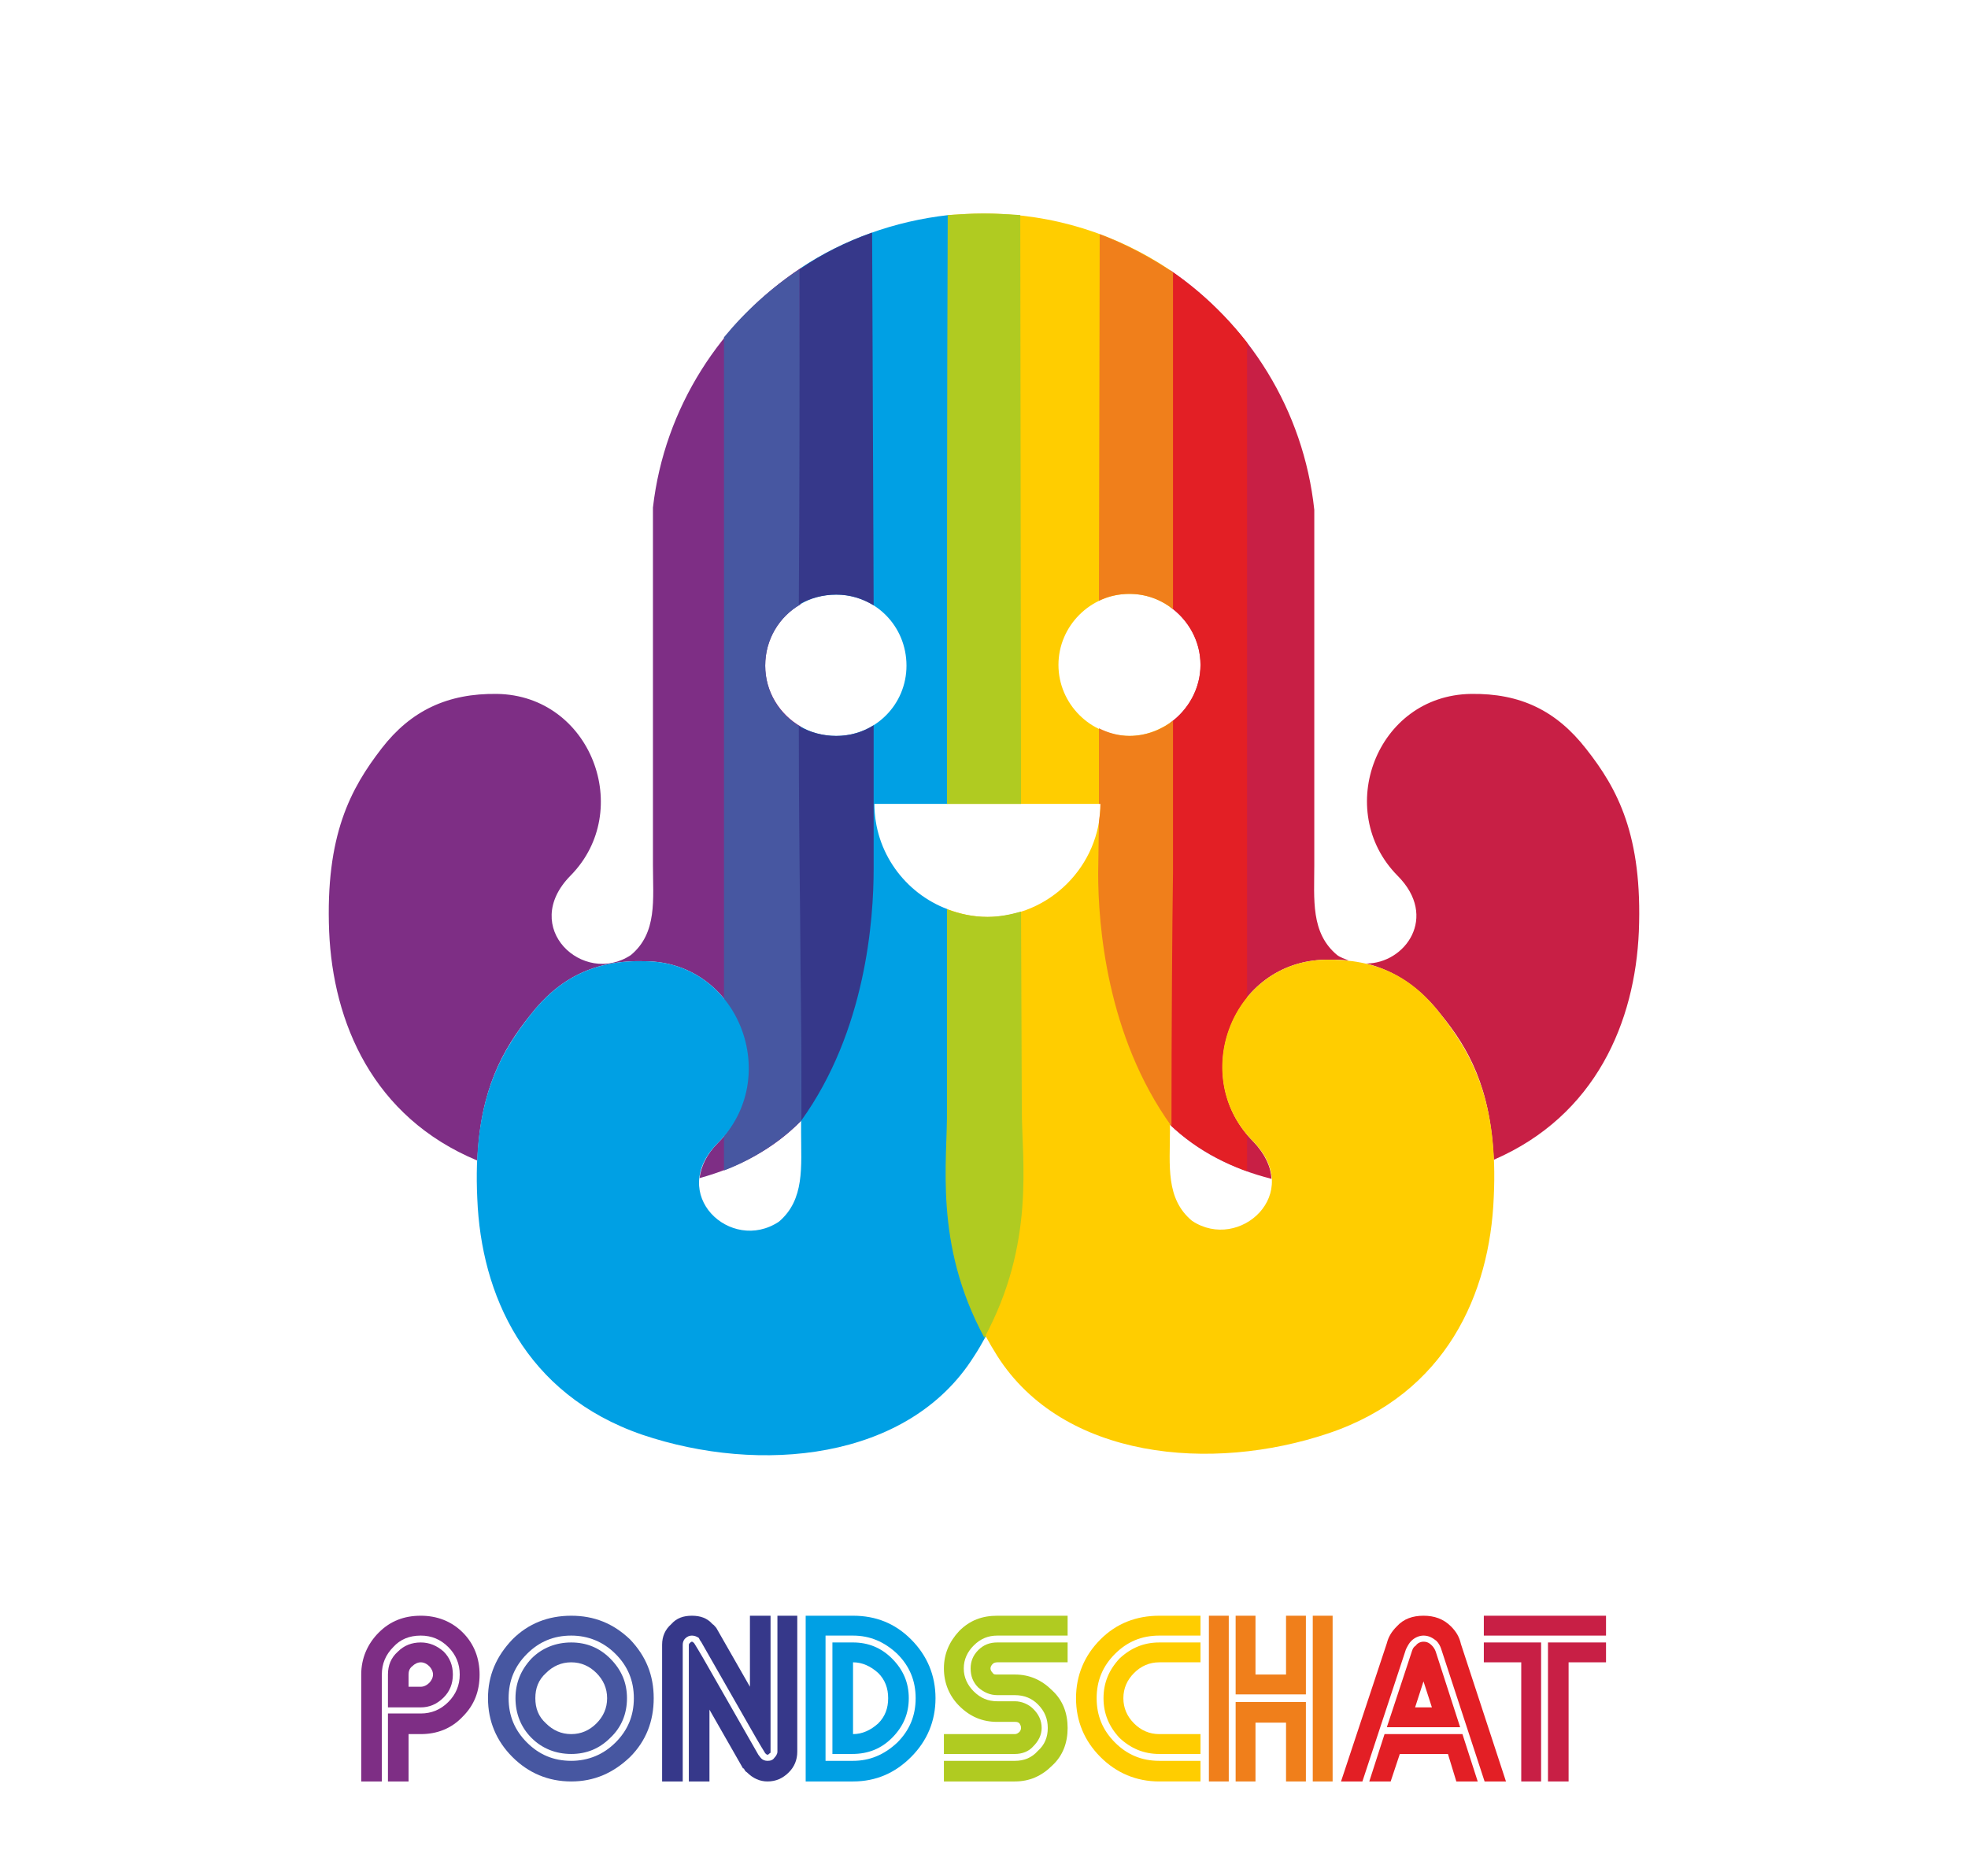 <?xml version="1.0" encoding="UTF-8"?>
<!DOCTYPE svg PUBLIC "-//W3C//DTD SVG 1.1//EN" "http://www.w3.org/Graphics/SVG/1.1/DTD/svg11.dtd">
<!-- Creator: CorelDRAW -->
<svg xmlns="http://www.w3.org/2000/svg" xml:space="preserve" width="512px" height="488px" version="1.1" style="shape-rendering:geometricPrecision; text-rendering:geometricPrecision; image-rendering:optimizeQuality; fill-rule:evenodd; clip-rule:evenodd"
viewBox="0 0 25.77 24.55"
 xmlns:xlink="http://www.w3.org/1999/xlink"
 xmlns:xodm="http://www.corel.com/coreldraw/odm/2003">
 <defs>
  <style type="text/css">
   <![CDATA[
    .fil9 {fill:none}
    .fil5 {fill:#FFCD00}
    .fil8 {fill:#F07F1B}
    .fil0 {fill:#C81F45}
    .fil1 {fill:#E31F25}
    .fil6 {fill:#B0CB21}
    .fil2 {fill:#7E2E85}
    .fil3 {fill:#4757A1}
    .fil4 {fill:#00A0E4}
    .fil7 {fill:#36388A}
    .fil15 {fill:#FFCD00;fill-rule:nonzero}
    .fil16 {fill:#F07F1B;fill-rule:nonzero}
    .fil18 {fill:#C81F45;fill-rule:nonzero}
    .fil17 {fill:#E31F25;fill-rule:nonzero}
    .fil14 {fill:#B0CB21;fill-rule:nonzero}
    .fil10 {fill:#7E2E85;fill-rule:nonzero}
    .fil11 {fill:#4757A1;fill-rule:nonzero}
    .fil13 {fill:#00A0E4;fill-rule:nonzero}
    .fil12 {fill:#36388A;fill-rule:nonzero}
   ]]>
  </style>
 </defs>
 <g id="Layer_x0020_1">
  <g id="_105553124649376">
   <path class="fil0" d="M17.21 6.67l0 4.65c0,0.45 -0.05,0.89 0.3,1.18 0.04,0.03 0.1,0.05 0.15,0.07 -0.1,-0.01 -0.19,-0.01 -0.3,-0.01 -1.23,0.02 -1.8,1.53 -0.95,2.38 0.16,0.17 0.23,0.33 0.24,0.49 -0.51,-0.13 -0.97,-0.36 -1.33,-0.71l0 -5.26c0.24,-0.17 0.4,-0.45 0.4,-0.76 0,-0.32 -0.16,-0.59 -0.4,-0.76l0 -4.41c1.03,0.7 1.75,1.83 1.89,3.14zm0.68 5.94c0.51,0 0.95,-0.61 0.41,-1.15 -0.84,-0.85 -0.28,-2.36 0.96,-2.38 0.65,-0.01 1.12,0.22 1.51,0.72 0.41,0.52 0.74,1.13 0.69,2.39 -0.05,1.18 -0.56,2.41 -1.9,2.99 -0.04,-0.94 -0.33,-1.46 -0.69,-1.9 -0.27,-0.35 -0.59,-0.57 -0.98,-0.67z"/>
   <path class="fil1" d="M16.33 13.06c-0.4,0.49 -0.46,1.25 0,1.8l0 0.47c-0.36,-0.13 -0.72,-0.34 -1,-0.6l0.02 -5.29c0.22,-0.17 0.37,-0.44 0.37,-0.74 0,-0.3 -0.15,-0.57 -0.37,-0.74l0.01 -4.4c0.37,0.26 0.69,0.57 0.97,0.92l0 8.58z"/>
   <path class="fil2" d="M8.55 6.64l0 4.68c0,0.45 0.06,0.89 -0.29,1.18 -0.62,0.41 -1.46,-0.36 -0.79,-1.04 0.84,-0.85 0.27,-2.36 -0.96,-2.38 -0.65,-0.01 -1.13,0.22 -1.51,0.71 -0.41,0.53 -0.74,1.14 -0.69,2.4 0.05,1.19 0.57,2.43 1.94,3 0.04,-0.93 0.33,-1.45 0.69,-1.9 0.38,-0.49 0.85,-0.73 1.51,-0.71 1.23,0.01 1.8,1.53 0.95,2.38 -0.15,0.15 -0.22,0.31 -0.24,0.46 0.51,-0.14 0.97,-0.38 1.33,-0.75l0 -5.16c-0.28,-0.16 -0.47,-0.46 -0.47,-0.8 0,-0.35 0.19,-0.65 0.47,-0.81l0 -4.4c-1.05,0.7 -1.79,1.83 -1.94,3.14z"/>
   <path class="fil3" d="M9.48 13.11c0.38,0.49 0.43,1.22 0,1.76l0 0.45c0.37,-0.14 0.73,-0.37 1.01,-0.65l-0.01 -5.16c-0.28,-0.16 -0.46,-0.46 -0.46,-0.8 0,-0.34 0.18,-0.64 0.46,-0.8l-0.01 -4.39c-0.37,0.24 -0.71,0.55 -0.99,0.89l0 8.7z"/>
   <path class="fil4" d="M12.75 17.76c0.06,-0.09 0.11,-0.18 0.16,-0.27 -0.68,-1.25 -0.49,-2.33 -0.5,-3.01 0,-0.17 0,-1.16 0,-2.58 -0.56,-0.21 -0.96,-0.75 -0.96,-1.38l0.96 0c0,-2.35 0,-5.32 0.01,-7.71 -0.71,0.08 -1.37,0.32 -1.93,0.69l0 4.4c0.13,-0.08 0.29,-0.12 0.46,-0.12 0.51,0 0.92,0.41 0.92,0.93 0,0.51 -0.41,0.92 -0.92,0.92 -0.17,0 -0.33,-0.04 -0.46,-0.12l0 5.31c0,0.45 0.05,0.88 -0.29,1.17 -0.63,0.42 -1.47,-0.36 -0.8,-1.03 0.85,-0.85 0.28,-2.37 -0.95,-2.38 -0.66,-0.02 -1.13,0.22 -1.51,0.71 -0.41,0.52 -0.75,1.14 -0.69,2.4 0.05,1.25 0.62,2.56 2.16,3.09 1.54,0.52 3.48,0.34 4.34,-1.02z"/>
   <path class="fil5" d="M13.06 17.75c-0.86,-1.36 -0.64,-2.56 -0.65,-3.27 0,-0.17 0,-1.17 0,-2.58 0.16,0.06 0.33,0.1 0.52,0.1 0.81,0 1.48,-0.67 1.48,-1.48l-2 0c0,-2.35 0,-5.32 0.01,-7.71 0.15,-0.01 0.31,-0.02 0.46,-0.02 0.91,0 1.74,0.27 2.44,0.74l0 4.41c-0.15,-0.11 -0.33,-0.17 -0.53,-0.17 -0.51,0 -0.93,0.42 -0.93,0.93 0,0.51 0.42,0.93 0.93,0.93 0.2,0 0.38,-0.07 0.53,-0.17l0 5.34c0,0.45 -0.06,0.89 0.29,1.18 0.62,0.41 1.47,-0.36 0.8,-1.04 -0.85,-0.85 -0.28,-2.36 0.95,-2.38 0.66,-0.01 1.13,0.22 1.51,0.72 0.41,0.52 0.75,1.14 0.69,2.39 -0.05,1.26 -0.62,2.57 -2.16,3.09 -1.54,0.52 -3.48,0.34 -4.34,-1.01z"/>
   <path class="fil6" d="M12.89 17.51c0.67,-1.24 0.49,-2.32 0.49,-2.99l-0.01 -2.59c-0.14,0.04 -0.29,0.07 -0.44,0.07 -0.19,0 -0.37,-0.04 -0.53,-0.1 0,1.43 0,2.44 0,2.61 0.01,0.68 -0.18,1.76 0.49,3zm0.48 -6.99l-0.01 -7.71c-0.16,-0.01 -0.32,-0.02 -0.48,-0.02 -0.16,0 -0.31,0.01 -0.47,0.02 -0.01,2.38 -0.01,5.35 -0.01,7.71l0.97 0z"/>
   <path class="fil7" d="M10.49 14.67c0.85,-1.18 0.95,-2.64 0.95,-3.3l0 -1.88c-0.14,0.09 -0.31,0.14 -0.49,0.14 -0.18,0 -0.35,-0.05 -0.49,-0.13 0,1 0.01,1.7 0.01,1.85 0.01,0.69 0.02,2.05 0.02,3.32zm0.95 -6.75l-0.02 -4.88c-0.34,0.12 -0.66,0.28 -0.95,0.48 0,1.46 0,3.04 -0.01,4.39 0.14,-0.08 0.31,-0.13 0.49,-0.13 0.18,0 0.34,0.05 0.49,0.14z"/>
   <path class="fil8" d="M15.34 14.74c-0.85,-1.18 -0.96,-2.64 -0.96,-3.31l0.01 -0.67c0.01,-0.08 0.02,-0.16 0.02,-0.24l-0.02 0 0 -0.99c0.12,0.06 0.26,0.1 0.4,0.1 0.22,0 0.42,-0.08 0.57,-0.2 0,1.07 0,1.83 0,1.99 -0.01,0.68 -0.02,2.05 -0.02,3.32zm-0.95 -6.88l0.01 -4.8c0.34,0.13 0.66,0.3 0.96,0.5 0,1.47 0,3.05 0,4.41 -0.15,-0.12 -0.35,-0.2 -0.57,-0.2 -0.14,0 -0.28,0.03 -0.4,0.09z"/>
  </g>
  <rect class="fil9" width="25.77" height="24.55"/>
  <g id="_105553122567104">
   <path class="fil10" d="M5.51 22.43c0.14,0 0.26,-0.05 0.36,-0.15 0.1,-0.1 0.15,-0.22 0.15,-0.36 0,-0.14 -0.05,-0.26 -0.15,-0.36 -0.1,-0.1 -0.22,-0.15 -0.36,-0.15 -0.15,0 -0.27,0.05 -0.36,0.15 -0.1,0.1 -0.15,0.22 -0.15,0.36l0 1.4 -0.27 0 0 -1.4c0,-0.21 0.08,-0.4 0.23,-0.55 0.15,-0.15 0.33,-0.22 0.55,-0.22 0.21,0 0.4,0.07 0.55,0.22 0.15,0.15 0.22,0.34 0.22,0.55 0,0.22 -0.07,0.4 -0.22,0.55 -0.15,0.16 -0.34,0.23 -0.55,0.23l-0.16 0 0 0.62 -0.27 0 0 -0.89 0.43 0zm-0.43 -0.51c0,-0.12 0.04,-0.22 0.13,-0.3 0.08,-0.08 0.18,-0.12 0.3,-0.12 0.11,0 0.21,0.04 0.3,0.12 0.08,0.08 0.12,0.18 0.12,0.3 0,0.12 -0.04,0.22 -0.12,0.3 -0.09,0.09 -0.19,0.13 -0.3,0.13l-0.43 0 0 -0.43zm0.27 0.16l0.16 0c0.04,0 0.08,-0.02 0.11,-0.05 0.03,-0.03 0.05,-0.07 0.05,-0.11 0,-0.04 -0.02,-0.08 -0.05,-0.11 -0.03,-0.03 -0.07,-0.05 -0.11,-0.05 -0.04,0 -0.08,0.02 -0.11,0.05 -0.04,0.03 -0.05,0.07 -0.05,0.11l0 0.16z"/>
   <path class="fil11" d="M7.48 22.96c-0.2,0 -0.38,-0.07 -0.52,-0.21 -0.14,-0.14 -0.21,-0.32 -0.21,-0.52 0,-0.2 0.07,-0.37 0.21,-0.52 0.14,-0.14 0.32,-0.21 0.52,-0.21 0.2,0 0.37,0.07 0.51,0.21 0.15,0.15 0.22,0.32 0.22,0.52 0,0.2 -0.07,0.38 -0.22,0.52 -0.14,0.14 -0.31,0.21 -0.51,0.21zm0 -1.2c-0.13,0 -0.24,0.05 -0.33,0.14 -0.1,0.09 -0.14,0.2 -0.14,0.33 0,0.13 0.04,0.24 0.14,0.33 0.09,0.09 0.2,0.14 0.33,0.14 0.13,0 0.24,-0.05 0.33,-0.14 0.09,-0.09 0.14,-0.2 0.14,-0.33 0,-0.13 -0.05,-0.24 -0.14,-0.33 -0.09,-0.09 -0.2,-0.14 -0.33,-0.14zm0 -0.35c-0.23,0 -0.42,0.08 -0.58,0.24 -0.16,0.16 -0.24,0.35 -0.24,0.58 0,0.23 0.08,0.42 0.24,0.58 0.16,0.16 0.35,0.24 0.58,0.24 0.22,0 0.42,-0.08 0.58,-0.24 0.16,-0.16 0.24,-0.35 0.24,-0.58 0,-0.23 -0.08,-0.42 -0.24,-0.58 -0.16,-0.16 -0.36,-0.24 -0.58,-0.24zm0 1.91c-0.3,0 -0.56,-0.11 -0.77,-0.32 -0.21,-0.21 -0.32,-0.47 -0.32,-0.77 0,-0.3 0.11,-0.55 0.32,-0.77 0.21,-0.21 0.47,-0.31 0.77,-0.31 0.3,0 0.55,0.1 0.77,0.31 0.21,0.22 0.31,0.47 0.31,0.77 0,0.3 -0.1,0.56 -0.31,0.77 -0.22,0.21 -0.47,0.32 -0.77,0.32z"/>
   <path class="fil12" d="M9.29 21.85l0.64 1.12c0.01,0.01 0.02,0.03 0.04,0.05 0.02,0.02 0.05,0.03 0.08,0.03 0.04,0 0.07,-0.01 0.09,-0.04 0.02,-0.02 0.04,-0.05 0.04,-0.08l0 -1.78 0.26 0 0 1.78c0,0.11 -0.04,0.2 -0.11,0.27 -0.08,0.08 -0.17,0.12 -0.28,0.12 -0.1,0 -0.19,-0.04 -0.27,-0.12 -0.02,-0.01 -0.03,-0.03 -0.04,-0.05l-0.01 0 -0.44 -0.77 0 0.94 -0.27 0 0 -1.79c0,-0.01 0.01,-0.02 0.01,-0.02 0.01,-0.01 0.02,-0.02 0.03,-0.02 0.01,0 0.02,0.01 0.03,0.02 0,0 0.07,0.11 0.2,0.34zm0.53 0.76l-0.64 -1.12c-0.01,-0.01 -0.02,-0.03 -0.03,-0.05 -0.03,-0.02 -0.06,-0.03 -0.09,-0.03 -0.03,0 -0.06,0.01 -0.09,0.04 -0.02,0.02 -0.03,0.05 -0.03,0.08l0 1.79 -0.27 0 0 -1.79c0,-0.11 0.04,-0.2 0.12,-0.27 0.07,-0.08 0.16,-0.11 0.27,-0.11 0.11,0 0.2,0.03 0.27,0.11 0.02,0.01 0.03,0.03 0.05,0.05l0 0 0.44 0.77 0 -0.93 0.27 0 0 1.78c0,0.01 0,0.02 -0.01,0.02 -0.01,0.01 -0.02,0.02 -0.03,0.02 -0.01,0 -0.02,-0.01 -0.03,-0.02 0,0 -0.07,-0.11 -0.2,-0.34z"/>
   <path class="fil13" d="M10.55 23.32l0 -2.17 0.62 0c0.3,0 0.55,0.1 0.76,0.31 0.21,0.21 0.32,0.47 0.32,0.77 0,0.3 -0.11,0.56 -0.32,0.77 -0.21,0.21 -0.46,0.32 -0.76,0.32l-0.62 0zm0.26 -1.91l0 1.64 0.36 0c0.22,0 0.41,-0.08 0.58,-0.24 0.16,-0.16 0.24,-0.35 0.24,-0.58 0,-0.23 -0.08,-0.42 -0.24,-0.58 -0.17,-0.16 -0.36,-0.24 -0.58,-0.24l-0.36 0zm0.36 0.09c0.2,0 0.37,0.07 0.51,0.21 0.15,0.15 0.22,0.32 0.22,0.52 0,0.2 -0.07,0.37 -0.22,0.52 -0.14,0.14 -0.31,0.21 -0.52,0.21l-0.26 0 0 -1.46 0.27 0zm0 1.2c0.12,0 0.23,-0.05 0.33,-0.14 0.09,-0.09 0.13,-0.2 0.13,-0.33 0,-0.13 -0.04,-0.24 -0.13,-0.33 -0.1,-0.09 -0.21,-0.14 -0.33,-0.14l0 0.94z"/>
   <path class="fil14" d="M13.29 23.32l-0.93 0 0 -0.27 0.93 0c0.12,0 0.22,-0.04 0.3,-0.13 0.09,-0.08 0.13,-0.18 0.13,-0.3 0,-0.12 -0.04,-0.22 -0.13,-0.31 -0.08,-0.08 -0.18,-0.12 -0.3,-0.12l-0.23 0c-0.1,0 -0.18,-0.04 -0.25,-0.1 -0.07,-0.07 -0.1,-0.15 -0.1,-0.25 0,-0.09 0.03,-0.17 0.1,-0.24 0.07,-0.07 0.15,-0.1 0.25,-0.1l0.92 0 0 0.26 -0.92 0c-0.03,0 -0.05,0.01 -0.06,0.02 -0.02,0.02 -0.03,0.04 -0.03,0.06 0,0.02 0.01,0.04 0.03,0.06 0.01,0.02 0.03,0.02 0.06,0.02l0.23 0c0.19,0 0.35,0.07 0.49,0.21 0.14,0.13 0.2,0.3 0.2,0.49 0,0.19 -0.06,0.36 -0.2,0.49 -0.14,0.14 -0.3,0.21 -0.49,0.21zm0 -0.62c0.02,0 0.04,-0.01 0.06,-0.03 0.01,-0.01 0.02,-0.03 0.02,-0.05 0,-0.03 -0.01,-0.04 -0.02,-0.06 -0.02,-0.02 -0.04,-0.02 -0.06,-0.02l-0.23 0c-0.2,0 -0.36,-0.07 -0.5,-0.21 -0.13,-0.13 -0.2,-0.3 -0.2,-0.49 0,-0.19 0.07,-0.35 0.2,-0.49 0.14,-0.14 0.3,-0.2 0.5,-0.2l0.92 0 0 0.26 -0.92 0c-0.12,0 -0.22,0.04 -0.31,0.13 -0.08,0.08 -0.13,0.18 -0.13,0.3 0,0.12 0.05,0.22 0.13,0.3 0.09,0.09 0.19,0.13 0.31,0.13l0.23 0c0.09,0 0.18,0.04 0.24,0.1 0.07,0.07 0.11,0.15 0.11,0.25 0,0.09 -0.04,0.17 -0.11,0.24 -0.06,0.07 -0.15,0.1 -0.24,0.1l-0.93 0 0 -0.26 0.93 0z"/>
   <path class="fil15" d="M15.72 21.5l0 0.26 -0.54 0c-0.13,0 -0.24,0.05 -0.33,0.14 -0.09,0.09 -0.14,0.2 -0.14,0.33 0,0.13 0.05,0.24 0.14,0.33 0.09,0.09 0.2,0.14 0.33,0.14l0.54 0 0 0.26 -0.54 0c-0.2,0 -0.37,-0.07 -0.52,-0.21 -0.14,-0.15 -0.21,-0.32 -0.21,-0.52 0,-0.2 0.07,-0.37 0.21,-0.52 0.15,-0.14 0.32,-0.21 0.52,-0.21l0.54 0zm-0.54 1.82c-0.3,0 -0.56,-0.11 -0.77,-0.32 -0.21,-0.21 -0.32,-0.47 -0.32,-0.77 0,-0.3 0.11,-0.56 0.32,-0.77 0.21,-0.21 0.47,-0.31 0.77,-0.31l0.54 0 0 0.26 -0.54 0c-0.23,0 -0.42,0.08 -0.58,0.24 -0.16,0.16 -0.24,0.35 -0.24,0.58 0,0.23 0.08,0.42 0.24,0.58 0.16,0.16 0.35,0.24 0.58,0.24l0.54 0 0 0.27 -0.54 0z"/>
   <path class="fil16" d="M16.09 21.15l0 2.17 -0.26 0 0 -1.09 0 -1.08 0.26 0zm1.36 0l0 2.17 -0.26 0 0 -2.17 0.26 0zm-0.35 0l0 1.03 -0.92 0 0 -1.03 0.26 0 0 0.77 0.4 0 0 -0.77 0.26 0zm-0.26 2.17l0 -0.77 -0.4 0 0 0.77 -0.26 0 0 -1.04 0.92 0 0 1.04 -0.26 0z"/>
   <path class="fil17" d="M18.75 22.35l-0.11 -0.34 -0.11 0.34 0.22 0zm0.38 -0.83l0.59 1.8 -0.28 0 -0.57 -1.74c-0.01,-0.03 -0.03,-0.07 -0.06,-0.1 -0.05,-0.04 -0.1,-0.07 -0.17,-0.07 -0.06,0 -0.12,0.03 -0.16,0.07 -0.03,0.03 -0.05,0.07 -0.07,0.11l-0.57 1.73 -0.28 0 0.6 -1.81c0.02,-0.08 0.06,-0.15 0.13,-0.22 0.09,-0.1 0.21,-0.14 0.35,-0.14 0.14,0 0.26,0.04 0.36,0.14 0.07,0.07 0.11,0.14 0.13,0.23zm-0.97 1.09l0.33 -1c0.01,-0.03 0.02,-0.05 0.05,-0.07 0.02,-0.03 0.06,-0.05 0.1,-0.05 0.05,0 0.08,0.02 0.11,0.05 0.02,0.02 0.04,0.05 0.05,0.08 0.05,0.16 0.16,0.49 0.32,0.99l-0.96 0zm0.99 0.09l0.2 0.62 -0.28 0 -0.11 -0.36 -0.63 0 -0.12 0.36 -0.28 0 0.2 -0.62 1.02 0z"/>
   <path class="fil18" d="M20.54 21.76l0 1.56 -0.27 0 0 -1.82 0.76 0 0 0.26 -0.49 0zm-0.36 1.56l-0.26 0 0 -1.56 -0.49 0 0 -0.26 0.75 0 0 1.82zm0.85 -2.17l0 0.26 -1.6 0 0 -0.26 1.6 0z"/>
  </g>
 </g>
</svg>
